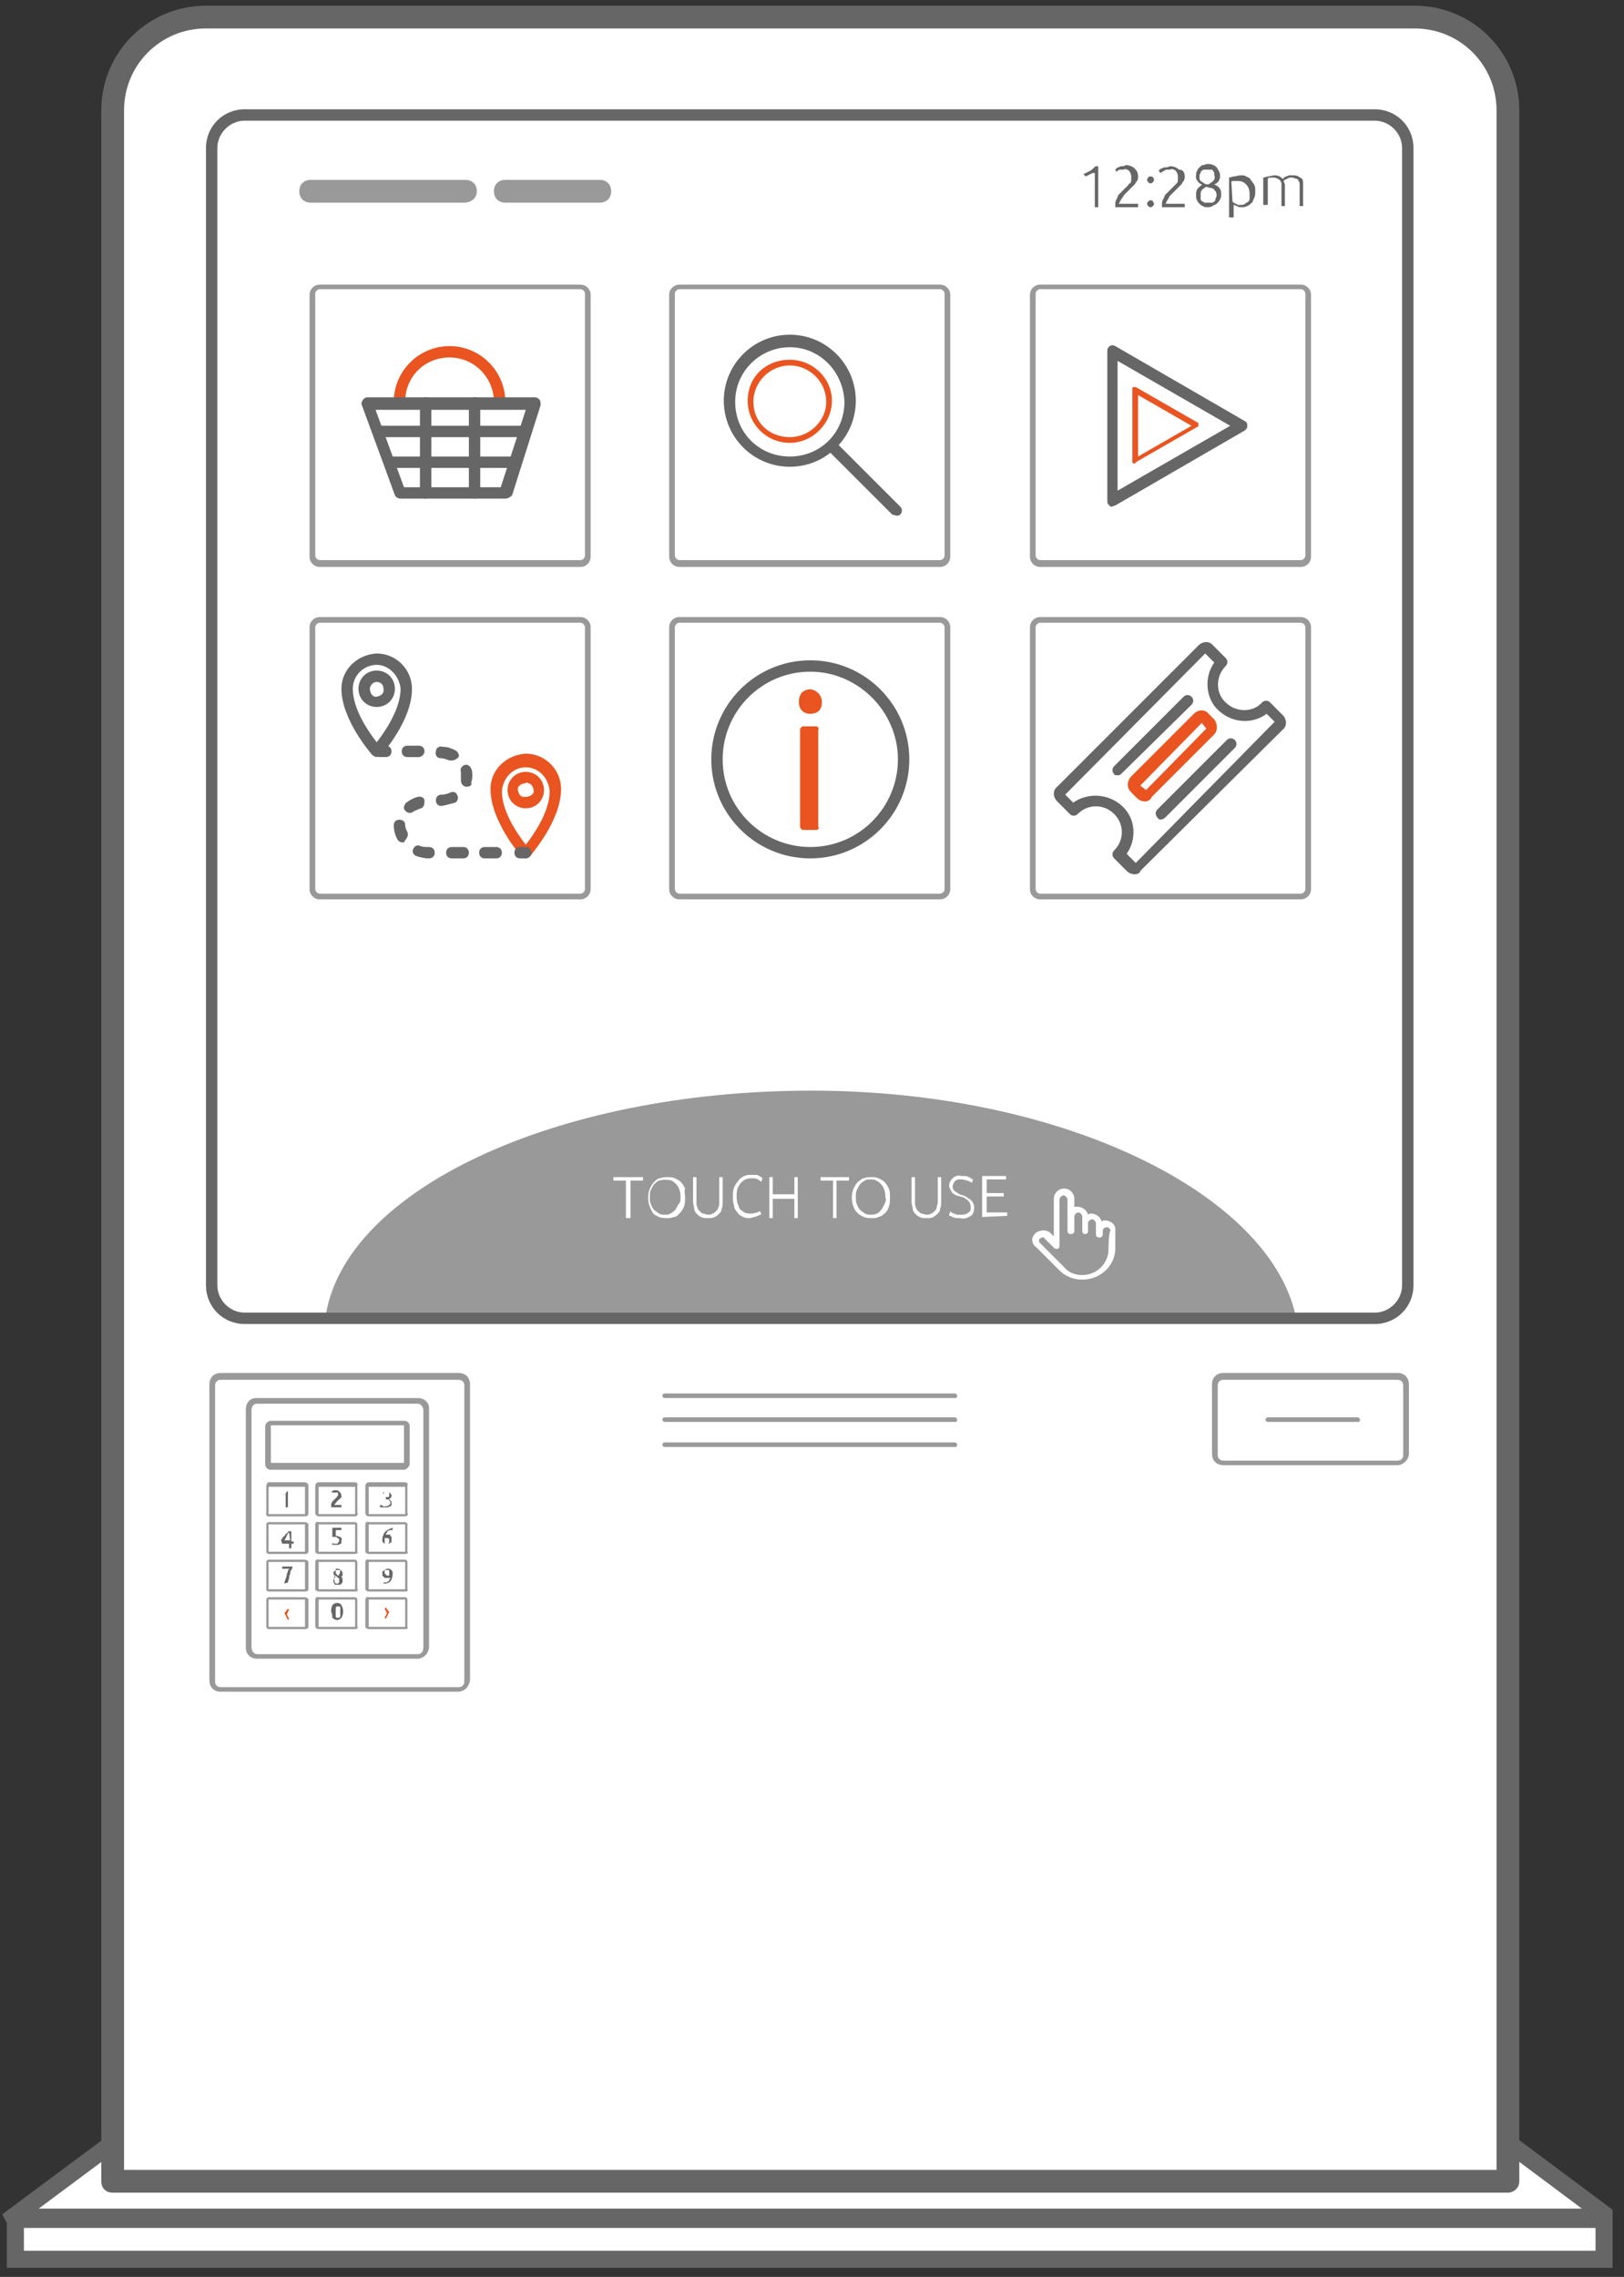 <svg xmlns="http://www.w3.org/2000/svg" xmlns:xlink="http://www.w3.org/1999/xlink" xml:space="preserve" id="Layer_1" x="0" y="0" enable-background="new 0 0 142.7 200" viewBox="0 0 142.7 200"><rect x="0" y="0" width="142.7" height="200" fill="#333333" stroke="none"/><style>.st0{fill:#fff}.st1{fill:#666}.st2{fill:#999}.st3{fill:#e95420}</style><g id="Layer_13"><path d="m1.1 194.7 29.7-22.1h80.8l29.6 22.1s-140.1.1-140.1 0z" class="st0"/><path d="M23 195.5H7.2c-6.5 0-6.5 0-6.7-.4l-.3-.6 30.4-22.6h81.3l29.8 22.2-.4 1.4H23zM3.4 194H139l-27.6-20.6H31.1L3.4 194z" class="st1"/><path d="M1.4 194.9H141v3.6H1.4z" class="st0"/><path d="M141.7 199.2H.6v-5h141.1v5zM2.1 197.7h138.1v-2H2.1v2z" class="st1"/><path d="M18.1 1.5h106.2c4.5 0 8.2 3.7 8.2 8.2v181.9H9.9V9.7c0-4.5 3.7-8.2 8.2-8.2z" class="st0"/><path d="M132.5 192.6H9.9c-.6 0-1-.4-1-1V9.7C8.9 4.6 13 .5 18.1.5h106.2c5.1 0 9.2 4.1 9.2 9.2v181.9c0 .6-.5 1-1 1zm-121.6-2h120.6V9.7c0-4-3.2-7.2-7.2-7.2H18.1c-4 0-7.2 3.2-7.2 7.2v180.9z" class="st1"/><path d="M51 49.8H28.1c-.5 0-.9-.4-.9-.9v-23c0-.5.4-.9.9-.9H51c.5 0 .9.4.9.9v23c0 .5-.4.9-.9.9zM28.1 25.4c-.2 0-.4.2-.4.4v23c0 .2.2.4.4.4H51c.2 0 .4-.2.4-.4v-23c0-.2-.2-.4-.4-.4H28.1zM82.6 49.8H59.7c-.5 0-.9-.4-.9-.9v-23c0-.5.4-.9.9-.9h22.9c.5 0 .9.4.9.9v23c0 .5-.4.9-.9.9zM59.7 25.4c-.2 0-.4.2-.4.4v23c0 .2.2.4.4.4h22.9c.2 0 .4-.2.4-.4v-23c0-.2-.2-.4-.4-.4H59.7zM114.3 49.8H91.4c-.5 0-.9-.4-.9-.9v-23c0-.5.4-.9.9-.9h22.9c.5 0 .9.4.9.9v23c0 .5-.4.9-.9.9zM91.4 25.4c-.2 0-.4.2-.4.4v23c0 .2.2.4.4.4h22.9c.2 0 .4-.2.4-.4v-23c0-.2-.2-.4-.4-.4H91.4zM51 79H28.1c-.5 0-.9-.4-.9-.9v-23c0-.5.4-.9.9-.9H51c.5 0 .9.4.9.9v23c0 .5-.4.9-.9.9zM28.1 54.7c-.2 0-.4.2-.4.4v23c0 .2.2.4.4.4H51c.2 0 .4-.2.4-.4v-23c0-.2-.2-.4-.4-.4H28.1zM82.6 79H59.7c-.5 0-.9-.4-.9-.9v-23c0-.5.4-.9.9-.9h22.9c.5 0 .9.4.9.9v23c0 .5-.4.9-.9.9zM59.7 54.7c-.2 0-.4.2-.4.4v23c0 .2.2.4.4.4h22.9c.2 0 .4-.2.4-.4v-23c0-.2-.2-.4-.4-.4H59.7zM114.3 79H91.4c-.5 0-.9-.4-.9-.9v-23c0-.5.4-.9.9-.9h22.9c.5 0 .9.4.9.9v23c0 .5-.4.9-.9.9zM91.4 54.7c-.2 0-.4.2-.4.4v23c0 .2.2.4.4.4h22.9c.2 0 .4-.2.4-.4v-23c0-.2-.2-.4-.4-.4H91.4zM113.9 115.8c-2.2-10.9-20.5-20-42.6-20-22.6 0-41.1 8.8-42.7 19.9l85.3.1z" class="st2"/><path d="M56.5 103.4v.3h-1.1v3.3H55v-3.3h-1.1v-.3h2.6zM60.2 105.2c0 .3 0 .5-.1.8-.1.2-.2.4-.4.6s-.3.3-.5.3c-.2.1-.4.1-.6.1s-.4 0-.7-.1c-.2-.1-.4-.2-.5-.3-.1-.2-.2-.3-.3-.6-.2-.5-.2-1.1 0-1.6.1-.2.2-.4.4-.6s.3-.3.5-.3c.2-.1.4-.1.7-.1.2 0 .4 0 .6.1s.4.2.5.3c.2.2.3.4.4.6-.1.2 0 .5 0 .8zm-.4 0c0-.2 0-.4-.1-.7-.1-.2-.1-.3-.3-.5-.1-.1-.2-.2-.4-.3-.3-.1-.7-.1-1.1 0-.2.1-.3.2-.4.3s-.2.3-.3.5-.1.4-.1.7c0 .2 0 .4.1.6s.1.3.3.5c.1.1.3.2.4.3.2.1.4.1.5.1.2 0 .4 0 .5-.1.2-.1.3-.2.4-.3s.2-.3.3-.5c.2-.2.2-.4.2-.6zM62.2 107c-.2 0-.4 0-.6-.1s-.3-.2-.4-.3-.2-.3-.2-.4c0-.2-.1-.4-.1-.6v-2.2h.3v2.2c0 .2 0 .3.1.5 0 .1.1.2.2.3s.2.2.3.2.3.1.4.1.3 0 .4-.1c.1 0 .2-.1.3-.2s.2-.2.2-.3c.1-.2.1-.3.1-.5v-2.2h.3v2.2c0 .2 0 .4-.1.6 0 .2-.1.3-.2.4s-.2.2-.4.3-.4.1-.6.1zM65.9 107c-.2 0-.4 0-.6-.1s-.4-.2-.5-.4c-.2-.2-.3-.4-.3-.6-.1-.3-.1-.5-.1-.8s0-.5.1-.8c.1-.2.2-.4.4-.6.1-.2.3-.3.5-.4s.4-.1.6-.1h.4c.1 0 .2 0 .3.1l.2.1.1.1-.1.3-.3-.2c-.2-.1-.3-.1-.5-.1s-.4 0-.6.1-.3.2-.4.3-.2.3-.3.5c-.1.4-.1.9 0 1.3.1.2.1.3.2.5.1.1.3.2.4.3.2.1.4.1.5.1.2 0 .4 0 .6-.1.1 0 .2-.1.3-.1l.1.3h-.1c-.1 0-.1.1-.2.1s-.2.1-.3.1-.3.1-.4.1zM69.8 103.4h.3v3.6h-.3v-1.7h-1.9v1.7h-.3v-3.6h.3v1.5h1.9v-1.5zM74.6 103.4v.3h-1.1v3.3h-.3v-3.3h-1.1v-.3h2.5zM78.2 105.2c0 .3 0 .5-.1.8-.1.4-.5.8-.9.9-.2.1-.4.1-.6.1s-.4 0-.7-.1c-.2-.1-.4-.2-.5-.3-.2-.2-.3-.3-.4-.6-.2-.5-.2-1.1 0-1.6.1-.2.2-.4.4-.6.2-.1.3-.3.5-.3.2-.1.4-.1.7-.1.2 0 .4 0 .6.1s.4.2.5.3c.2.2.3.4.4.6s.1.5.1.8zm-.4 0c0-.2 0-.4-.1-.7-.1-.2-.1-.3-.3-.5-.1-.1-.2-.2-.4-.3s-.3-.1-.5-.1-.4 0-.5.1c-.2.1-.3.2-.4.3s-.2.3-.3.5-.1.4-.1.7c0 .2 0 .4.1.6s.1.3.3.5c.1.1.3.2.4.3.2.1.4.1.5.1.4 0 .7-.1.9-.4.1-.1.2-.3.3-.5s.2-.4.1-.6zM81.4 107c-.2 0-.4 0-.6-.1s-.3-.2-.4-.3-.2-.3-.2-.4c0-.2-.1-.4-.1-.6v-2.2h.3v2.2c0 .2 0 .3.1.5 0 .1.1.2.2.3s.2.2.3.2.3.1.4.1.3 0 .4-.1c.1 0 .2-.1.3-.2s.2-.2.2-.3c0-.2.1-.3.1-.5v-2.2h.3v2.2c0 .2 0 .4-.1.6 0 .2-.1.3-.2.4s-.2.2-.4.3c-.1.1-.3.1-.6.1zM84.4 106.7c.2 0 .5 0 .7-.2.2-.1.2-.3.2-.5s-.1-.4-.3-.6c-.1-.1-.2-.1-.3-.2l-.3-.1-.4-.1c-.1-.1-.2-.1-.3-.2s-.1-.2-.2-.3c0-.1-.1-.2-.1-.3 0-.3.1-.5.3-.7s.5-.3.8-.2h.3c.1 0 .2 0 .3.1.1 0 .1 0 .2.1l.2.1-.1.3c-.1-.1-.2-.1-.4-.2-.1 0-.3-.1-.5-.1h-.3c-.1 0-.2.1-.2.1-.1 0-.1.1-.2.2 0 .1-.1.2-.1.3s0 .2.1.3c0 .1.1.1.2.2l.3.2.3.1c.1 0 .3.1.4.2s.2.1.3.2.2.2.2.3c.1.1.1.3.1.4 0 .3-.1.6-.3.7-.3.2-.6.3-.9.2H84l-.3-.1-.2-.1c-.1 0-.1 0-.1-.1l.1-.3.1.1c.1 0 .1.1.2.1l.3.1h.3zM86.3 106.9v-3.6h2.1v.3h-1.7v1.2h1.5v.3h-1.5v1.4h1.8v.3l-2.2.1z" class="st0"/><path d="M40.8 17.8H27.3c-.6 0-1-.4-1-1s.4-1 1-1h13.6c.6 0 1 .4 1 1s-.5 1-1.1 1zM52.7 17.8h-8.3c-.6 0-1-.4-1-1s.4-1 1-1h8.3c.6 0 1 .4 1 1s-.4 1-1 1z" class="st2"/><path d="m95.2 15.3.6-.3c.2-.1.3-.3.5-.4h.2v3.6h-.3v-3H96l-.2.1-.2.1-.2.1-.2-.2zM100 15.5c0 .1 0 .3-.1.4s-.1.2-.2.3l-.3.3-.3.3-.3.3-.2.3c-.1.1-.1.2-.2.3 0 .1-.1.2-.1.2h1.7v.3h-2V18c0-.2 0-.3.1-.5.1-.1.1-.3.2-.4l.3-.3.3-.3.2-.2c.1-.1.1-.2.2-.2.1-.1.1-.2.1-.3v-.3c0-.2-.1-.4-.2-.5s-.3-.2-.5-.1h-.3c-.1 0-.2.1-.2.1l-.1.1-.1-.2.1-.1c.1-.1.1-.1.2-.1.1-.1.2-.1.3-.1s.2 0 .3-.1c.3 0 .6.1.8.3s.3.4.3.7zM101.4 15.8c0 .1 0 .1-.1.2s-.1.1-.2.1-.1 0-.2-.1-.1-.1-.1-.2 0-.1.1-.2c0-.1.1-.1.2-.1s.2 0 .2.1c.1 0 .1.1.1.2zm0 2.1c0 .1 0 .1-.1.2s-.1.1-.2.1-.1 0-.2-.1-.1-.1-.1-.2 0-.1.1-.2.1-.1.2-.1.2 0 .2.1c.1.1.1.2.1.2zM104.1 15.5c0 .1 0 .3-.1.4s-.1.2-.2.3l-.3.3-.3.3-.3.3c-.1.1-.2.2-.2.3-.1.1-.1.2-.2.3 0 .1-.1.2-.1.2h1.7v.3h-2V18c0-.2 0-.3.1-.5.1-.1.1-.3.2-.4l.3-.3.3-.3.2-.2.2-.2c.1-.1.1-.2.1-.3v-.3c0-.2-.1-.4-.2-.5s-.3-.2-.5-.1h-.3c-.1 0-.2.1-.2.1l-.2.1-.1.1-.2-.2.1-.1c.1-.1.1-.1.2-.1.1-.1.2-.1.3-.1s.2 0 .4-.1c.3 0 .6.1.8.3.4 0 .5.3.5.6zM106.1 18.2c-.2 0-.3 0-.4-.1-.1 0-.2-.1-.3-.2s-.2-.2-.2-.3c-.1-.1-.1-.3-.1-.4v-.3c0-.1.1-.2.1-.3l.2-.2c.1-.1.2-.1.2-.2-.3-.1-.6-.5-.5-.8 0-.1 0-.3.1-.4 0-.1.1-.2.2-.3s.2-.2.3-.2.3-.1.4-.1c.2 0 .3 0 .5.1.1 0 .2.1.3.2s.1.2.2.3c0 .1.1.2.1.3v.3c0 .1-.1.2-.1.3l-.2.2-.2.1c.2.1.4.2.5.4.1.1.1.3.1.5 0 .1 0 .3-.1.4 0 .1-.1.2-.2.3s-.2.2-.3.2c-.3.2-.4.2-.6.2zm.8-1c0-.1 0-.3-.1-.4s-.1-.2-.2-.2c-.1-.1-.2-.1-.3-.1l-.3-.1c-.2.1-.3.2-.4.3s-.1.3-.1.5v.3c0 .1.1.2.2.2.1.1.1.1.2.1h.6c.1 0 .2-.1.2-.1.1-.1.1-.1.1-.2s.1-.2.1-.3zm-1.5-1.8v.3c0 .1.1.2.1.2.1.1.2.1.3.2s.3.1.4.1c.1-.1.3-.2.4-.3s.2-.3.1-.5v-.2c0-.1-.1-.1-.1-.2-.1-.1-.1-.1-.2-.1h-.6c-.1 0-.2.1-.2.1-.1.1-.1.1-.1.2-.1.1-.1.2-.1.2zM108.3 19.1h-.3v-3.5c.1 0 .3-.1.4-.1.2 0 .4-.1.6-.1s.4 0 .5.1c.2.1.3.1.4.3.1.1.2.3.3.4.1.2.1.4.1.6s0 .4-.1.6-.1.3-.2.4-.2.2-.4.3-.3.1-.5.1-.3 0-.4-.1c-.1 0-.2-.1-.3-.1v1.1zm0-1.4.1.1.2.1.2.1h.2c.1 0 .3 0 .4-.1s.2-.1.3-.2.1-.2.1-.3V17c0-.3-.1-.6-.3-.8s-.4-.3-.7-.3h-.4c-.1 0-.2 0-.2.1l.1 1.7zM111 15.6l.4-.1c.2 0 .4-.1.6-.1.3 0 .5.1.7.3 0 0 .1 0 .1-.1.1 0 .1-.1.2-.1s.2-.1.3-.1h.3c.2 0 .3 0 .5.1.1.1.2.1.3.2s.1.3.1.4v2h-.3v-1.9c0-.1 0-.2-.1-.3 0-.1-.1-.2-.2-.2s-.2-.1-.3-.1h-.3l-.2.1-.2.1s-.1 0-.1.1.1.2.1.3v1.9h-.3v-1.9c0-.1 0-.2-.1-.3 0-.1-.1-.1-.2-.2-.1 0-.2-.1-.3-.1h-.4c-.1 0-.1 0-.2.1V18h-.4v-2.4z" class="st1"/><path d="M83.9 122.8H58.4c-.1 0-.2-.1-.2-.2s.1-.2.2-.2h25.5c.1 0 .2.1.2.2s0 .2-.2.2zM83.9 124.9H58.4c-.1 0-.2-.1-.2-.2s.1-.2.2-.2h25.5c.1 0 .2.1.2.2s0 .2-.2.2zM83.9 127.1H58.4c-.1 0-.2-.1-.2-.2s.1-.2.2-.2h25.5c.1 0 .2.1.2.2s0 .2-.2.2zM122.8 128.7h-15.3c-.6 0-1-.4-1-1v-6.1c0-.6.4-1 1-1h15.3c.6 0 1 .4 1 1v6.1c0 .5-.5 1-1 1zm-15.3-7.5c-.3 0-.5.2-.5.5v6.1c0 .3.2.5.5.5h15.3c.3 0 .5-.2.5-.5v-6.1c0-.3-.2-.5-.5-.5h-15.3z" class="st2"/><path d="M119.3 124.9h-7.9c-.1 0-.2-.1-.2-.2s.1-.2.2-.2h7.9c.1 0 .2.1.2.2s0 .2-.2.2zM36.7 145.7H22.6c-.6 0-1-.4-1-1V123.8c0-.6.4-1 .9-1h14.2c.6 0 1 .4 1 .9V144.6c0 .6-.4 1-.9 1.1h-.1zm-14.1-22.4c-.3 0-.5.2-.5.6v20.8c0 .3.2.6.5.6h14.1c.3 0 .5-.2.5-.6v-20.8c0-.3-.2-.6-.5-.6H22.6z" class="st2"/><path d="M35.5 129.1H23.8c-.3 0-.5-.2-.5-.5v-3.3c0-.3.3-.5.5-.5h11.7c.3 0 .5.2.5.5v3.3c0 .2-.3.5-.5.5zm-11.7-3.9v3.3h11.7v-3.3H23.8zM26.8 133.2h-3.2c-.1 0-.3-.1-.2-.3v-2.4c0-.1.1-.3.2-.3h3.2c.1 0 .3.1.3.3v2.4c0 .2-.1.3-.3.3zm-3.2-2.6v2.4h3.2v-2.4h-3.2zM31.2 133.2H28c-.1 0-.3-.1-.3-.3v-2.4c0-.1.1-.3.3-.3h3.2c.1 0 .3.1.2.3v2.4c.1.1 0 .3-.2.3zm-3.2-2.6v2.4h3.2v-2.4H28zM35.6 133.2h-3.2c-.1 0-.3-.1-.3-.3v-2.4c0-.1.1-.3.3-.3h3.2c.1 0 .3.1.2.3v2.4c.1.1 0 .3-.2.3zm-3.2-2.6v2.4h3.2v-2.4h-3.2zM26.8 136.5h-3.2c-.1 0-.2-.1-.2-.2v-2.4c0-.1.1-.2.2-.2h3.2c.1 0 .3.1.3.2v2.4c0 .1-.1.2-.3.2zm-3.2-2.6v2.4h3.2v-2.4h-3.2zM31.2 136.5H28c-.1 0-.3-.1-.3-.2v-2.4c0-.1.1-.3.3-.2h3.2c.1 0 .2.1.2.2v2.4c.1 0 0 .2-.2.2zm-3.2-2.6v2.4h3.2v-2.4H28zM35.6 136.5h-3.2c-.1 0-.3-.1-.3-.2v-2.4c0-.1.1-.3.3-.2h3.2c.1 0 .2.1.2.2v2.4c.1.1 0 .2-.2.2zm-3.2-2.6v2.4h3.2v-2.4h-3.2zM26.8 139.8h-3.2c-.1 0-.2-.1-.2-.2v-2.4c0-.1.1-.2.2-.2h3.2c.1 0 .3.1.3.2v2.4c0 .1-.1.2-.3.2zm-3.2-2.6v2.4h3.2v-2.4h-3.2zM31.2 139.8H28c-.1 0-.3-.1-.3-.2v-2.4c0-.1.1-.3.3-.2h3.2c.1 0 .2.1.2.2v2.4c.1.1 0 .2-.2.2zm-3.2-2.6v2.4h3.2v-2.4H28zM35.6 139.8h-3.2c-.1 0-.3-.1-.3-.2v-2.4c0-.1.1-.3.3-.2h3.2c.1 0 .2.1.2.2v2.4c.1.1 0 .2-.2.2zm-3.2-2.6v2.4h3.2v-2.4h-3.2zM26.8 143.1h-3.2c-.1 0-.2-.1-.2-.2v-2.4c0-.1.1-.2.2-.2h3.2c.1 0 .3.1.3.2v2.4c0 .1-.1.2-.3.2zm-3.2-2.6v2.4h3.2v-2.4h-3.2zM31.2 143.1H28c-.1 0-.3-.1-.3-.2v-2.4c0-.1.1-.3.3-.2h3.2c.1 0 .2.1.2.2v2.4c.1.1 0 .2-.2.2zm-3.2-2.6v2.4h3.2v-2.4H28zM35.6 143.1h-3.2c-.1 0-.3-.1-.3-.2v-2.4c0-.1.1-.3.3-.2h3.2c.1 0 .2.1.2.2v2.4c.1.1 0 .2-.2.2zm-3.2-2.6v2.4h3.2v-2.4h-3.2z" class="st2"/><path d="M24.8 131.3c.1 0 .2-.1.2-.1.1 0 .2-.1.2-.2h.1v1.4h-.2v-1.2h-.2.1l-.2.1zM30 131.4v.1s0 .1-.1.1l-.1.1-.1.1-.1.1-.1.1s0 .1-.1.1v.1h.6v.2h-.9V132.1l.1-.2.1-.1.1-.1.1-.1.1-.1s0-.1.1-.1V131.1h-.5l-.1-.1h.1l.1-.1h.2c.1 0 .2 0 .3.1.2.2.2.3.2.4zM33.9 132.3c.1 0 .2 0 .3-.1s.1-.1.1-.2v-.1l-.1-.1-.1-.1h-.2v-.2h.2s.1 0 .1-.1V131.1h-.4l-.1.1-.1-.1H34.2s.1 0 .1.1l.1.1v.1c0 .1 0 .1-.1.2 0 0-.1.1-.2.1h.1l.1.1.1.1V132.2c0 .1-.1.1-.1.1l-.2.1h-.7v-.2h.1c.3.2.3.1.4.1zM24.7 135.3c0-.1.1-.1.1-.2l.2-.2c.1-.1.1-.2.2-.2.1-.1.1-.2.2-.2h.2v.9h.2v.2h-.2v.4h-.2v-.4h-.6l-.1-.3zm.7-.7-.1.1-.1.2-.1.2-.1.2h.5l-.1-.7zM29.5 134.9c.1 0 .3.1.4.1.1.1.2.2.1.3v.2c0 .1 0 .1-.1.1 0 0-.1.1-.2.1h-.5v-.2l.1.1H29.6s.1 0 .1-.1l.1-.1v-.2l-.1-.1c-.1 0-.1-.1-.2-.1h-.3v-.8h.8v.2h-.5v.1M33.6 135.2c0-.1 0-.2.1-.4 0-.1.1-.2.2-.3s.2-.1.3-.2c.1 0 .2-.1.3-.1v.2h-.2c-.1 0-.1 0-.2.1-.1 0-.1.1-.1.1 0 .1-.1.1-.1.2H34.2c.1 0 .1 0 .1.1l.1.1v.4c0 .1 0 .1-.1.1l-.1.1H34c-.1 0-.3 0-.4-.2v-.2zm.4-.1h-.2v.4s0 .1.1.1h.2l.1-.1v-.2c0-.1 0-.2-.2-.2.1 0 0 0 0 0zM25 139.1c0-.1 0-.2.1-.4 0-.1.1-.2.1-.4l.1-.3c0-.1.1-.2.2-.2h-.7v-.2h.9v.1l-.1.2c-.1.1-.1.2-.1.3s-.1.2-.1.4c0 .1-.1.3-.1.4l-.3.1zM30.1 138.8v.2l-.1.1-.1.1h-.4c-.1 0-.1 0-.1-.1l-.1-.1V138.7l.1-.1.1-.1c-.1-.1-.2-.2-.2-.3v-.1l.1-.1c.1-.1.2-.1.3-.1h.2c.1 0 .1 0 .1.1l.1.1V138.4l-.1.1-.1.1c.1-.2.2 0 .2.2zm-.7 0c-.1 0-.1 0 0 0v.2s.1 0 .1.1h.2l.1-.1V138.7s0-.1-.1-.1l-.1-.1-.1-.1c-.1 0-.1.1-.1.1-.1.1-.1.2 0 .3zm.5-.8v-.1l-.1-.1h-.3v.4l.1.1.1.1c.1 0 .1-.1.1-.1.1-.2.1-.3.1-.3zM29.1 141.6c0-.2 0-.4.1-.6.1-.1.2-.2.4-.2.1 0 .3 0 .4.2.2.3.2.8 0 1.1-.1.1-.2.2-.4.2-.1 0-.3-.1-.4-.2 0-.2 0-.3-.1-.5zm.8 0v-.4s0-.1-.1-.1h-.2l-.1.1v.8s0 .1.1.1h.2l.1-.1v-.4zM34.5 138.3c0 .2-.1.5-.2.6-.2.2-.4.2-.6.2v-.1h.2c.1 0 .1 0 .2-.1.1 0 .1-.1.1-.1 0-.1.1-.1.1-.2h-.5l-.1-.1-.1-.1V138.1c0-.1 0-.1.1-.1l.1-.1c.1 0 .1-.1.2-.1h.2c.1 0 .1.1.2.1 0 .1.1.1.1.2v.2zm-.5.1h.2v-.4s0-.1-.1-.1h-.2s-.1 0-.1.1v.2l.2.2z" class="st1"/><path d="m25 141.7.3-.4.1.1-.2.4.2.4-.1.1-.3-.6zM33.9 142.2l-.1-.1.2-.4-.2-.4.1-.1.3.4-.3.6z" class="st3"/><path d="M40.2 148.6H19.4c-.6 0-1-.4-1-1v-26c0-.6.4-1 1-1h20.9c.6 0 1 .4 1 1v26c-.1.6-.5 1-1.1 1zm-20.8-27.4c-.3 0-.5.2-.5.5v26c0 .3.2.5.5.5h20.9c.3 0 .5-.2.5-.5v-26c0-.3-.2-.5-.5-.5H19.4z" class="st2"/><path d="M78.8 45.3c-.1 0-.3-.1-.4-.1l-5.7-5.7c-.2-.2-.2-.5 0-.7s.5-.2.7 0l5.7 5.7c.2.2.2.5 0 .7 0 0-.1.1-.3.1z" class="st1"/><circle cx="69.4" cy="35.3" r="5.2" class="st0"/><path d="M69.4 41c-3.2 0-5.8-2.6-5.8-5.8s2.6-5.8 5.8-5.8 5.8 2.6 5.8 5.8c0 3.2-2.6 5.8-5.8 5.8zm0-10.5c-2.6 0-4.8 2.1-4.8 4.8s2.1 4.8 4.8 4.8 4.8-2.1 4.8-4.8c-.1-2.7-2.2-4.8-4.8-4.8z" class="st1"/><circle cx="69.4" cy="35.2" r="3.4" class="st0"/><path d="M69.4 38.9c-2 0-3.7-1.6-3.7-3.7s1.6-3.6 3.7-3.6c2 0 3.7 1.6 3.7 3.6s-1.7 3.7-3.7 3.7zm0-6.8c-1.7 0-3.2 1.4-3.2 3.2s1.4 3.1 3.2 3.1c1.7 0 3.2-1.4 3.2-3.1 0-1.8-1.5-3.2-3.2-3.2zM43.9 35.8c-.3 0-.5-.2-.5-.5 0-2.1-1.7-3.9-3.9-3.9s-3.9 1.7-3.9 3.9c0 .3-.2.5-.5.5s-.5-.2-.5-.5c0-2.7 2.2-4.9 4.9-4.9s4.9 2.2 4.9 4.9c0 .2-.2.5-.5.5z" class="st3"/><path d="M44.4 43.8h-9.2c-.2 0-.4-.1-.5-.3l-2.9-7.9c-.1-.2 0-.3.1-.5.1-.1.2-.2.4-.2H47c.2 0 .3.1.4.2s.1.3.1.5L45 43.5c-.2.2-.4.3-.6.3zm-8.9-1H44l2.2-6.8H33l2.5 6.8z" class="st1"/><path d="M46.1 38.4H33.4c-.3 0-.5-.2-.5-.5s.2-.5.5-.5h12.7c.3 0 .5.2.5.5s-.3.5-.5.5zM45.1 41.1H34.5c-.3 0-.5-.2-.5-.5s.2-.5.5-.5h10.6c.3 0 .5.2.5.5s-.2.5-.5.5z" class="st1"/><path d="M37.4 43.8c-.3 0-.5-.2-.5-.5v-7.9c0-.3.2-.5.5-.5s.5.2.5.5v7.9c0 .3-.2.5-.5.5zM41.7 43.8c-.3 0-.5-.2-.5-.5v-7.9c0-.3.2-.5.5-.5s.5.2.5.5v7.9c0 .3-.2.5-.5.5z" class="st1"/><path d="m109.1 37.4-11.4-6.6V44z" class="st0"/><path d="M97.7 44.5c-.1 0-.2 0-.2-.1-.2-.1-.2-.3-.2-.4V30.8c0-.2.1-.3.2-.4.2-.1.3-.1.5 0l11.4 6.6c.2.1.2.3.2.4 0 .2-.1.3-.2.4L98 44.4c-.1 0-.2.1-.3.1zm.5-12.8v11.4l9.9-5.7-9.9-5.7z" class="st1"/><path d="m105.1 37.4-5.4-3.2v6.3z" class="st0"/><path d="M99.7 40.7h-.1c-.1 0-.1-.1-.1-.2v-6.3c0-.1 0-.2.1-.2h.2l5.4 3.1c.1 0 .1.1.1.2s0 .2-.1.2l-5.4 3.1c0 .1 0 .1-.1.1zm.3-6v5.4l4.7-2.7-4.7-2.7zM72 61.6c0 .2-.1.4-.2.6-.1.1-.3.2-.6.2-.4 0-.8-.4-.8-.8s.3-.8.7-.8h.1c.2 0 .4.1.6.2.1.1.2.4.2.6zm-.2 11.1h-1.1v-8.5h1.1v8.5z" class="st3"/><path d="M71.7 72.9h-1.1c-.1 0-.3-.1-.3-.3v-8.5c0-.1.1-.3.3-.3h1.1c.1 0 .3.1.2.3v8.5c.1.2 0 .3-.2.3zm-.8-.5h.6v-8h-.6v8zm.3-9.7c-.6 0-1-.4-1-1v-.1c0-.3.1-.6.3-.8.5-.4 1.1-.3 1.5.2.3.4.3 1 0 1.4-.2.2-.5.3-.8.3zm0-1.7c-.1 0-.3.1-.4.2s-.2.3-.2.4c0 .3.2.6.5.6.2 0 .3 0 .4-.2.1-.1.2-.3.2-.4 0-.2 0-.3-.2-.4 0-.1-.2-.2-.3-.2z" class="st3"/><path d="M71.2 75.4c-4.8 0-8.7-3.9-8.7-8.7s3.9-8.7 8.7-8.7c4.8 0 8.7 3.9 8.7 8.7s-3.9 8.7-8.7 8.7zm0-16.4c-4.3 0-7.7 3.5-7.7 7.7 0 4.3 3.5 7.7 7.7 7.7 4.3 0 7.7-3.5 7.7-7.7S75.4 59 71.2 59zM33.1 62.1c-.9 0-1.6-.7-1.6-1.6s.7-1.6 1.6-1.6c.9 0 1.6.7 1.6 1.6s-.7 1.6-1.6 1.6zm0-2.2c-.3 0-.6.3-.6.6s.2.7.5.7.7-.2.7-.5v-.2c0-.4-.3-.6-.6-.6z" class="st1"/><path d="M33.1 66.5c-.1 0-.3-.1-.4-.2S30 63.2 30 60.5c0-1.7 1.4-3 3.1-3.1 1.7 0 3.1 1.4 3.1 3.1 0 2.8-2.6 5.7-2.7 5.8-.2.1-.3.2-.4.2zm0-8.1c-1.1 0-2.1.9-2.1 2.1 0 1.8 1.4 3.8 2.1 4.7.7-.9 2.1-2.9 2.1-4.7-.1-1.1-1-2.1-2.1-2.1z" class="st1"/><path d="M46.2 71c-.9 0-1.6-.7-1.6-1.6s.7-1.6 1.6-1.6 1.6.7 1.6 1.6-.7 1.6-1.6 1.6zm0-2.2c-.3 0-.7.2-.7.5s.2.7.5.7h.2c.3 0 .7-.2.7-.5s-.2-.7-.5-.7c-.1-.1-.2-.1-.2 0z" class="st3"/><path d="M46.2 75.4c-.1 0-.3-.1-.4-.2s-2.7-3.1-2.7-5.9c0-1.7 1.4-3 3.1-3.1 1.7 0 3.1 1.4 3.1 3.1 0 2.8-2.6 5.7-2.7 5.9-.2.2-.3.2-.4.2zm0-8c-1.1 0-2 .9-2.1 2.1 0 1.8 1.4 3.8 2.1 4.7.7-.9 2.1-2.9 2.1-4.7-.1-1.2-1-2.1-2.1-2.1z" class="st3"/><path d="M33.9 66.5h-.5c-.3 0-.5-.2-.5-.5s.2-.5.5-.5h.5c.3 0 .5.2.5.5s-.2.5-.5.5zM37.6 75.4c-.3 0-.7-.1-1-.2s-.4-.4-.3-.6c.1-.3.4-.4.6-.3s.5.1.7.1h.1c.3 0 .5.2.5.5s-.2.5-.5.5h-.1zm6 0h-1c-.3 0-.5-.2-.5-.5s.2-.5.5-.5h1c.3 0 .5.2.5.5s-.2.5-.5.5zm-2.9 0h-1c-.3 0-.5-.2-.5-.5s.2-.5.5-.5h1c.3 0 .5.2.5.5s-.2.5-.5.5zM35.4 74c-.2 0-.4-.1-.5-.3-.2-.4-.3-.8-.3-1.2 0-.3.2-.5.5-.5s.5.2.5.4c0 .3.1.5.2.7s0 .5-.2.7c-.1.2-.1.2-.2.2zm.6-2.6c-.2 0-.3-.1-.4-.2-.2-.2-.1-.5.1-.7.3-.2.6-.4 1-.5.3-.1.6.1.6.3s0 .6-.3.7c-.3.1-.5.2-.7.3-.1.1-.2.1-.3.1zm2.8-.6c-.3 0-.5-.2-.5-.5s.2-.5.5-.5.6-.1.8-.2c.3-.1.5 0 .6.3.1.2 0 .5-.2.6-.4.1-.7.2-1.2.3zm2.2-1.7h-.1c-.3-.1-.4-.3-.4-.6v-.7c-.1-.3.1-.5.3-.6.3-.1.5.1.6.3s.1.4.1.6 0 .4-.1.6c.1.3-.1.4-.4.4zm-1.3-2.3h-.2c-.3-.1-.5-.2-.8-.2s-.5-.3-.4-.6c0-.3.3-.5.6-.4.4 0 .7.1 1.1.3.2.1.4.4.3.6-.2.2-.4.3-.6.3zm-2.9-.3h-1c-.3 0-.5-.2-.5-.5s.2-.5.5-.5h1c.3 0 .5.2.5.5 0 .2-.2.5-.5.5zM46.2 75.4h-.5c-.3 0-.5-.2-.5-.5s.2-.5.5-.5h.5c.3 0 .5.2.5.5s-.3.5-.5.5zM99.7 76.8c-.2 0-.5-.1-.7-.3l-1.1-1.1c-.2-.2-.2-.5 0-.7.9-.9.9-2.3 0-3.2s-2.3-.9-3.2 0c-.2.2-.5.2-.7 0l-1.1-1.1c-.4-.4-.4-1 0-1.3l12.4-12.4c.4-.4 1-.4 1.3 0l1.1 1.1c.2.2.2.5 0 .7-.9.9-.9 2.4 0 3.2.9.9 2.4.9 3.2 0 .2-.2.5-.2.7 0l1.1 1.1c.4.4.4 1 0 1.3l-12.5 12.4c0 .2-.3.3-.5.3zM99 75l.8.8L112 63.4l-.7-.7c-1.5 1.1-3.5.7-4.6-.7-.8-1.1-.8-2.7 0-3.8l-.8-.8-12.3 12.4.7.7c1.3-.9 3.1-.8 4.3.3s1.3 2.9.4 4.2z" class="st1"/><path d="M98.2 68.1c-.1 0-.3 0-.3-.1-.2-.2-.2-.5 0-.7l6.1-6.1c.2-.2.5-.2.7 0s.2.5 0 .7L98.5 68c-.1.1-.2.1-.3.1zM102 72c-.1 0-.3-.1-.3-.2-.2-.2-.2-.5 0-.7l6.1-6.1c.2-.2.5-.2.7 0s.2.5 0 .7l-6.1 6.1c-.1.1-.3.2-.4.2z" class="st1"/><path d="M100.6 70.4c-.2 0-.5-.1-.7-.3l-.5-.5c-.2-.2-.3-.4-.3-.7 0-.2.1-.5.3-.7l5.5-5.5c.4-.4 1-.4 1.3 0l.5.5c.3.4.3 1 0 1.3l-5.5 5.5c-.1.3-.4.4-.6.4zm5-6.9-5.4 5.5.5.4L106 64l-.4-.5zm.8.8z" class="st3"/><path d="M97.1 107.2c-.1 0-.2 0-.3.1-.1-.4-.5-.7-.9-.7-.1 0-.2 0-.3.1-.1-.4-.5-.7-.9-.7h-.3v-.7c0-.5-.4-.9-.9-.9s-.9.4-.9.9v3.3l-.3-.3c-.3-.3-.9-.3-1.3 0-.2.2-.3.4-.3.6s.1.5.3.6l2.1 2.1c.5.5 1.2.8 2 .8 1.5 0 2.8-1.1 2.9-2.6v-1.9c0-.3-.4-.7-.9-.7zm.3 2.7c-.1 1.2-1.1 2.1-2.3 2.1-.6 0-1.2-.2-1.6-.7l-2.1-2.1c-.1-.1-.1-.1-.1-.2s0-.2.1-.2c.1-.1.1-.1.2-.1s.2 0 .2.1l.8.8c.1.1.2.1.3.1s.2-.1.2-.3v-4c0-.2.1-.3.3-.4.2 0 .3.1.4.3V108.1c0 .2.1.3.3.3s.3-.1.3-.3v-1.2c0-.2.1-.3.3-.4.2 0 .3.1.4.3v1.3c0 .2.1.3.2.3.2 0 .3-.1.3-.2v-.7c0-.2.1-.3.3-.4.2 0 .3.1.4.3v1c0 .2.1.3.3.3s.3-.1.3-.3v-.3c0-.2.2-.3.4-.3.1 0 .2.1.3.3-.2 0-.2 1.8-.2 1.8z" class="st0"/><path d="M120.8 116.3H21.5c-1.9 0-3.4-1.5-3.4-3.4V13c0-1.9 1.5-3.4 3.4-3.4h99.3c1.9 0 3.4 1.5 3.4 3.4v99.9c0 1.9-1.5 3.4-3.4 3.4zM21.5 10.6c-1.3 0-2.4 1.1-2.4 2.4v99.9c0 1.3 1.1 2.4 2.4 2.4h99.3c1.3 0 2.4-1.1 2.4-2.4V13c0-1.3-1.1-2.4-2.4-2.4H21.5z" class="st1"/></g></svg>